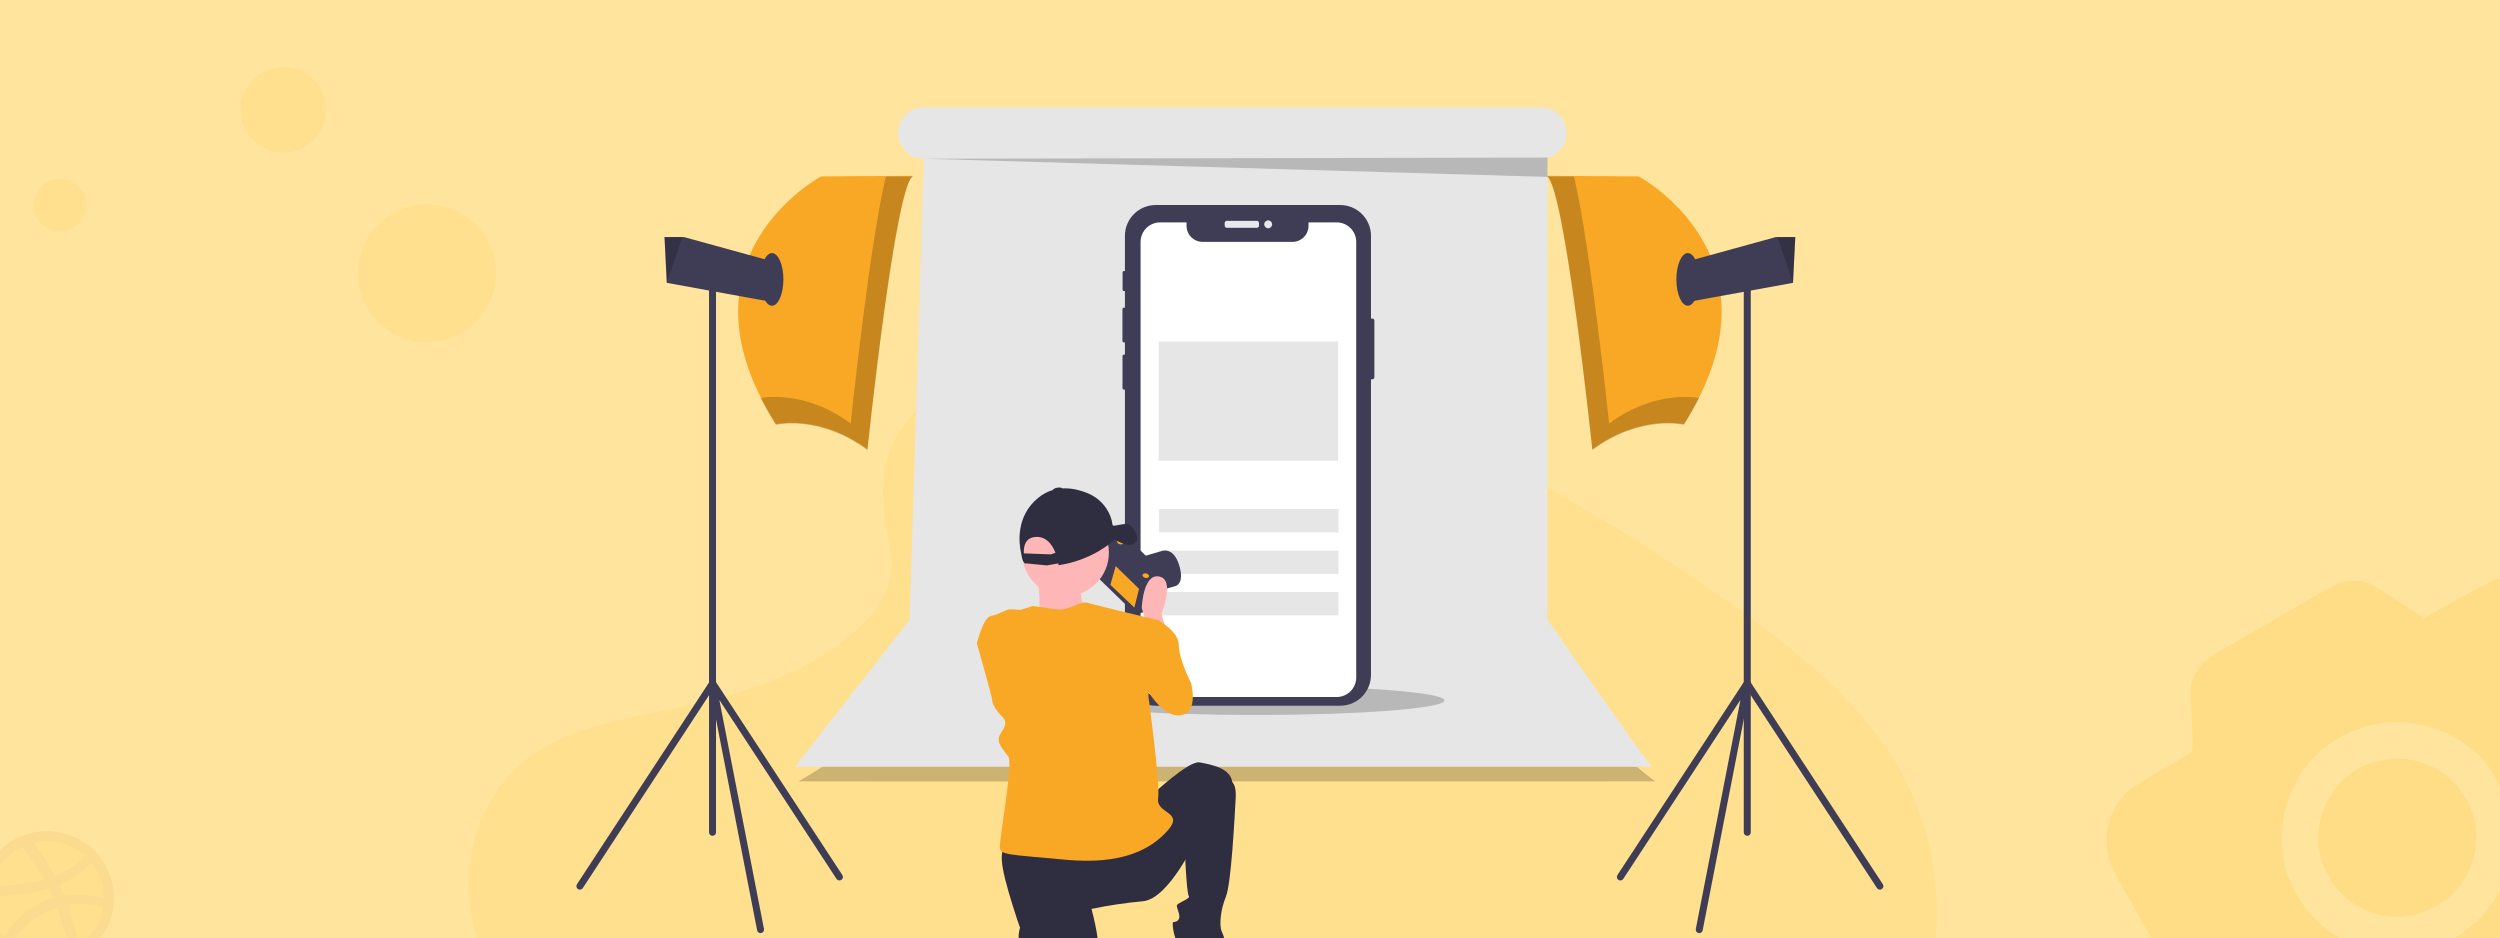 <svg width="373" height="140" viewBox="0 0 373 140" fill="none" xmlns="http://www.w3.org/2000/svg">
<rect x="0" y="0" width="373" height="140" fill="#808080" stroke="none"/>
<g clip-path="url(#clip0_4030_1734)">
<rect width="373" height="140" fill="#FFE49D"/>
<path opacity="0.1" d="M137.581 60.546C145.015 53.932 156.679 52.576 167.295 53.103C200.644 54.759 230.747 70.86 256.785 89.072C266.213 95.664 275.494 102.769 281.612 111.848C294.078 130.328 290.373 155.933 273.054 171.157C267.16 176.339 260.016 180.315 252.682 183.828C239.641 190.089 225.57 195.113 210.772 196.548C200.217 197.566 189.532 196.739 179.041 195.317C149.726 191.336 120.951 182.543 96.834 167.516C86.256 160.917 76.284 152.718 71.924 142.043C67.563 131.369 70.354 117.847 81.156 111.53C85.623 108.918 90.965 107.737 96.193 106.631C103.891 105 111.711 103.392 118.659 100.077C125.833 96.653 134.328 90.029 132.905 82.45C131.384 74.304 130.161 67.161 137.581 60.546Z" fill="#FFB800"/>
<path opacity="0.1" d="M63.7 51.087C69.389 51.087 74.001 46.475 74.001 40.785C74.001 35.096 69.389 30.485 63.7 30.485C58.011 30.485 53.399 35.096 53.399 40.785C53.399 46.475 58.011 51.087 63.7 51.087Z" fill="#FFB800"/>
<path opacity="0.1" d="M42.276 22.754C45.797 22.754 48.652 19.899 48.652 16.377C48.652 12.855 45.797 10 42.276 10C38.754 10 35.899 12.855 35.899 16.377C35.899 19.899 38.754 22.754 42.276 22.754Z" fill="#FFB800"/>
<path opacity="0.1" d="M8.924 34.526C11.091 34.526 12.848 32.769 12.848 30.602C12.848 28.435 11.091 26.678 8.924 26.678C6.757 26.678 5 28.435 5 30.602C5 32.769 6.757 34.526 8.924 34.526Z" fill="#FFB800"/>
<g opacity="0.09">
<path d="M6.99 124.666C8.836 124.667 10.641 125.215 12.175 126.241C13.71 127.267 14.905 128.725 15.611 130.43C16.317 132.136 16.502 134.013 16.142 135.823C15.781 137.634 14.892 139.297 13.587 140.602C12.281 141.907 10.618 142.796 8.808 143.156C6.997 143.516 5.121 143.331 3.415 142.625C1.71 141.919 0.252 140.723 -0.774 139.188C-1.8 137.654 -2.348 135.849 -2.348 134.003C-2.349 132.777 -2.108 131.562 -1.639 130.429C-1.17 129.295 -0.482 128.266 0.385 127.399C1.253 126.531 2.282 125.844 3.416 125.375C4.549 124.906 5.764 124.665 6.99 124.666Z" fill="#FFB800"/>
<path d="M6.989 144C5.012 143.998 3.079 143.409 1.437 142.309C-0.206 141.21 -1.486 139.647 -2.242 137.82C-2.997 135.993 -3.194 133.983 -2.807 132.044C-2.42 130.105 -1.467 128.324 -0.068 126.926C1.33 125.529 3.112 124.577 5.051 124.192C6.99 123.806 9 124.005 10.827 124.761C12.653 125.518 14.215 126.799 15.314 128.443C16.412 130.086 16.999 132.019 17 133.996C16.998 136.65 15.942 139.194 14.065 141.07C12.188 142.946 9.643 144 6.989 144ZM15.428 135.366C13.7 134.862 11.884 134.734 10.102 134.991C10.832 136.97 11.389 139.008 11.766 141.083C12.737 140.433 13.563 139.59 14.193 138.606C14.823 137.622 15.244 136.519 15.428 135.366ZM10.329 141.872C9.927 139.661 9.317 137.493 8.507 135.397C8.489 135.405 8.471 135.41 8.452 135.412C3.626 137.093 1.897 140.434 1.741 140.746C3.239 141.913 5.085 142.546 6.984 142.544C8.132 142.553 9.269 142.323 10.324 141.872H10.329ZM0.639 139.721C0.833 139.393 3.18 135.514 7.592 134.082C7.7 134.044 7.818 134.012 7.927 133.981C7.717 133.496 7.482 133.011 7.231 132.535C2.962 133.809 -1.184 133.754 -1.559 133.747C-1.559 133.833 -1.567 133.919 -1.567 134.004C-1.564 136.117 -0.779 138.154 0.639 139.721ZM-1.38 132.26C1.288 132.248 3.943 131.899 6.523 131.22C5.556 129.519 4.499 127.872 3.355 126.284C2.158 126.848 1.108 127.68 0.287 128.717C-0.535 129.753 -1.105 130.966 -1.38 132.26ZM4.987 125.706C6.159 127.299 7.226 128.967 8.178 130.7C11.22 129.559 12.502 127.837 12.66 127.619C11.097 126.231 9.079 125.465 6.989 125.468C6.314 125.473 5.643 125.555 4.987 125.711V125.706ZM13.606 128.607C13.426 128.851 11.994 130.688 8.835 131.978C9.03 132.385 9.226 132.799 9.405 133.214C9.468 133.362 9.53 133.511 9.594 133.652C12.44 133.291 15.264 133.87 15.546 133.925C15.525 131.983 14.84 130.106 13.606 128.606V128.607Z" fill="#C88400"/>
</g>
<g clip-path="url(#clip1_4030_1734)">
<path opacity="0.2" d="M136.198 98.278C136.198 98.278 136.607 106.472 119.148 116.579C119.148 116.579 119.127 116.624 246.955 116.579C246.955 116.579 232.36 106.199 231.405 94.59" fill="black"/>
<path d="M230.865 92.419V23.56C231.688 23.346 232.417 22.865 232.937 22.192C233.458 21.519 233.74 20.692 233.74 19.841C233.74 19.336 233.641 18.837 233.448 18.371C233.256 17.905 232.973 17.482 232.617 17.125C232.261 16.768 231.838 16.485 231.372 16.292C230.907 16.099 230.408 16 229.905 16H137.848C137.344 16 136.846 16.099 136.38 16.292C135.915 16.485 135.492 16.768 135.136 17.125C134.78 17.482 134.497 17.905 134.304 18.371C134.112 18.837 134.013 19.336 134.013 19.841C134.013 20.859 134.417 21.836 135.136 22.556C135.855 23.277 136.831 23.681 137.848 23.681H137.849L135.718 92.481L118.607 114.408C118.607 114.408 118.463 114.409 246.415 114.408C246.415 114.408 246.325 114.63 230.865 92.419Z" fill="#E6E6E6"/>
<path opacity="0.2" d="M187.338 106.672C202.904 106.672 215.522 105.7 215.522 104.501C215.522 103.302 202.904 102.331 187.338 102.331C171.773 102.331 159.154 103.302 159.154 104.501C159.154 105.7 171.773 106.672 187.338 106.672Z" fill="black"/>
<path opacity="0.2" d="M137.848 23.681L230.865 26.394L230.905 23.514L137.848 23.681Z" fill="black"/>
<path d="M205.055 47.831V56.297C205.055 56.375 205.024 56.45 204.969 56.505C204.913 56.56 204.839 56.592 204.76 56.592H204.551V100.695C204.55 101.915 204.066 103.086 203.204 103.949C202.343 104.812 201.174 105.296 199.955 105.296H172.433C171.829 105.296 171.232 105.177 170.674 104.946C170.117 104.715 169.61 104.376 169.184 103.948C168.757 103.521 168.419 103.014 168.188 102.456C167.957 101.897 167.838 101.299 167.838 100.695V58.139H167.686C167.631 58.139 167.578 58.117 167.539 58.078C167.5 58.039 167.478 57.986 167.478 57.931V53.113C167.478 53.085 167.483 53.058 167.494 53.033C167.504 53.008 167.52 52.984 167.539 52.965C167.558 52.946 167.581 52.93 167.607 52.92C167.632 52.909 167.659 52.904 167.686 52.904H167.838V51.089H167.685C167.627 51.089 167.572 51.066 167.531 51.025C167.49 50.983 167.467 50.928 167.468 50.87V46.117C167.468 46.06 167.491 46.004 167.531 45.964C167.572 45.923 167.627 45.9 167.685 45.9H167.838V43.422H167.683C167.657 43.422 167.632 43.417 167.609 43.407C167.585 43.398 167.564 43.384 167.546 43.366C167.528 43.348 167.514 43.326 167.504 43.303C167.494 43.279 167.489 43.254 167.489 43.229V40.635C167.489 40.584 167.51 40.535 167.546 40.498C167.582 40.462 167.631 40.441 167.683 40.441H167.838V35.189C167.838 33.969 168.322 32.799 169.184 31.936C170.046 31.074 171.214 30.589 172.433 30.589H199.955C201.173 30.589 202.342 31.074 203.204 31.936C204.066 32.799 204.55 33.969 204.551 35.189V47.535H204.76C204.839 47.535 204.913 47.567 204.969 47.622C205.024 47.677 205.055 47.752 205.055 47.831Z" fill="#3F3D56"/>
<path d="M187.52 32.949H183.048C182.867 32.949 182.72 33.095 182.72 33.276V33.663C182.72 33.844 182.867 33.991 183.048 33.991H187.52C187.7 33.991 187.847 33.844 187.847 33.663V33.276C187.847 33.095 187.7 32.949 187.52 32.949Z" fill="#E6E8EC"/>
<path d="M189.213 34.061C189.539 34.061 189.803 33.796 189.803 33.47C189.803 33.143 189.539 32.879 189.213 32.879C188.886 32.879 188.622 33.143 188.622 33.47C188.622 33.796 188.886 34.061 189.213 34.061Z" fill="#E6E8EC"/>
<path d="M202.35 36.099V101.076C202.349 101.85 202.042 102.593 201.495 103.14C200.949 103.687 200.207 103.995 199.434 103.995H173.089C172.706 103.995 172.326 103.92 171.972 103.774C171.618 103.627 171.297 103.412 171.026 103.141C170.755 102.87 170.54 102.548 170.394 102.194C170.247 101.84 170.172 101.46 170.173 101.076V36.099C170.173 35.716 170.248 35.336 170.395 34.982C170.541 34.628 170.756 34.306 171.027 34.035C171.298 33.764 171.619 33.549 171.973 33.402C172.327 33.255 172.706 33.18 173.089 33.18H177.032V33.686C177.032 34.324 177.285 34.935 177.735 35.386C178.185 35.837 178.796 36.09 179.433 36.09H192.831C193.468 36.09 194.079 35.837 194.529 35.386C194.979 34.935 195.232 34.324 195.232 33.686V33.18H199.434C199.817 33.18 200.196 33.255 200.55 33.402C200.904 33.548 201.225 33.764 201.496 34.035C201.767 34.306 201.982 34.628 202.128 34.982C202.275 35.336 202.35 35.716 202.35 36.099Z" fill="white"/>
<path d="M199.703 75.956H172.927V79.436H199.703V75.956Z" fill="#E6E6E6"/>
<path d="M199.703 82.143H172.927V85.624H199.703V82.143Z" fill="#E6E6E6"/>
<path d="M199.703 88.331H172.927V91.811H199.703V88.331Z" fill="#E6E6E6"/>
<path d="M199.65 50.95H172.873V68.738H199.65V50.95Z" fill="#E6E6E6"/>
<path d="M136.245 26.23L122.514 26.316C122.514 26.316 99.912 38.357 115.776 63.294C115.776 63.294 122.258 61.757 129.422 67.051C129.422 67.051 133.601 27.17 136.245 26.23Z" fill="#F9A826"/>
<path opacity="0.2" d="M132.16 26.355C129.7 36.645 126.919 63.183 126.919 63.183C120.519 58.453 114.667 59.175 113.491 59.383C114.184 60.757 114.947 62.096 115.776 63.393C115.776 63.393 122.258 61.856 129.422 67.151C129.422 67.151 133.601 27.269 136.245 26.33L132.16 26.355Z" fill="black"/>
<path d="M115.69 39.126L114.496 44.933L99.49 42.202L99.485 42.2L99.144 35.368H102.044L115.69 39.126Z" fill="#3F3D56"/>
<path opacity="0.2" d="M101.802 35.368L99.49 42.202L99.485 42.2L99.144 35.368H101.802Z" fill="black"/>
<path d="M115.179 45.616C116.121 45.616 116.884 43.857 116.884 41.688C116.884 39.518 116.121 37.759 115.179 37.759C114.237 37.759 113.473 39.518 113.473 41.688C113.473 43.857 114.237 45.616 115.179 45.616Z" fill="#3F3D56"/>
<path d="M106.309 124.705C106.24 124.705 106.172 124.692 106.109 124.666C106.046 124.639 105.988 124.601 105.94 124.552C105.891 124.504 105.853 124.446 105.827 124.383C105.801 124.32 105.787 124.252 105.787 124.183V41.688C105.787 41.549 105.842 41.416 105.94 41.319C106.038 41.221 106.17 41.166 106.309 41.166C106.447 41.166 106.579 41.221 106.677 41.319C106.775 41.416 106.83 41.549 106.83 41.688V124.183C106.83 124.252 106.817 124.32 106.79 124.383C106.764 124.446 106.726 124.504 106.677 124.552C106.629 124.601 106.571 124.639 106.508 124.666C106.445 124.692 106.377 124.705 106.309 124.705Z" fill="#3F3D56"/>
<path d="M113.472 139.223C113.351 139.223 113.234 139.181 113.141 139.104C113.048 139.027 112.984 138.92 112.961 138.801L105.797 102.026C105.774 101.907 105.793 101.784 105.85 101.678C105.908 101.572 106 101.488 106.112 101.443C106.224 101.397 106.348 101.392 106.464 101.428C106.579 101.464 106.678 101.539 106.745 101.64L125.679 130.558C125.755 130.674 125.781 130.815 125.753 130.951C125.725 131.086 125.644 131.205 125.529 131.281C125.413 131.357 125.272 131.384 125.137 131.356C125.001 131.327 124.883 131.247 124.807 131.131L107.329 104.437L113.985 138.601C113.998 138.669 113.998 138.738 113.984 138.805C113.97 138.872 113.944 138.936 113.905 138.993C113.867 139.05 113.818 139.099 113.761 139.137C113.704 139.174 113.64 139.201 113.573 139.214C113.54 139.22 113.506 139.223 113.472 139.223Z" fill="#3F3D56"/>
<path d="M86.521 132.733C86.427 132.733 86.335 132.707 86.254 132.659C86.173 132.611 86.107 132.542 86.063 132.459C86.018 132.376 85.997 132.283 86.001 132.189C86.005 132.095 86.034 132.003 86.085 131.925L105.873 101.693C105.948 101.578 106.067 101.497 106.202 101.469C106.337 101.441 106.478 101.468 106.594 101.544C106.709 101.62 106.79 101.738 106.818 101.873C106.847 102.009 106.82 102.15 106.745 102.266L86.957 132.497C86.91 132.569 86.845 132.629 86.769 132.67C86.693 132.711 86.608 132.733 86.521 132.733Z" fill="#3F3D56"/>
<path d="M230.755 26.23L244.486 26.316C244.486 26.316 267.088 38.357 251.224 63.294C251.224 63.294 244.742 61.757 237.578 67.051C237.578 67.051 233.399 27.17 230.755 26.23Z" fill="#F9A826"/>
<path opacity="0.2" d="M234.84 26.355C237.3 36.645 240.081 63.183 240.081 63.183C246.481 58.453 252.333 59.175 253.509 59.383C252.816 60.757 252.053 62.096 251.224 63.393C251.224 63.393 244.742 61.856 237.578 67.151C237.578 67.151 233.399 27.269 230.755 26.33L234.84 26.355Z" fill="black"/>
<path d="M251.31 39.126L252.504 44.933L267.509 42.202L267.515 42.2L267.856 35.368H264.956L251.31 39.126Z" fill="#3F3D56"/>
<path opacity="0.2" d="M265.198 35.368L267.509 42.202L267.515 42.2L267.856 35.368H265.198Z" fill="black"/>
<path d="M251.821 45.616C252.763 45.616 253.527 43.857 253.527 41.688C253.527 39.518 252.763 37.759 251.821 37.759C250.879 37.759 250.116 39.518 250.116 41.688C250.116 43.857 250.879 45.616 251.821 45.616Z" fill="#3F3D56"/>
<path d="M260.691 124.705C260.623 124.705 260.555 124.692 260.492 124.666C260.429 124.639 260.371 124.601 260.323 124.552C260.274 124.504 260.236 124.446 260.21 124.383C260.183 124.32 260.17 124.252 260.17 124.183V41.688C260.17 41.549 260.225 41.416 260.323 41.319C260.42 41.221 260.553 41.166 260.691 41.166C260.83 41.166 260.962 41.221 261.06 41.319C261.158 41.416 261.213 41.549 261.213 41.688V124.183C261.213 124.252 261.199 124.32 261.173 124.383C261.147 124.446 261.108 124.504 261.06 124.552C261.012 124.601 260.954 124.639 260.891 124.666C260.828 124.692 260.76 124.705 260.691 124.705Z" fill="#3F3D56"/>
<path d="M253.528 139.223C253.494 139.223 253.46 139.22 253.427 139.214C253.292 139.187 253.172 139.108 253.095 138.993C253.017 138.878 252.989 138.737 253.015 138.601L259.671 104.437L242.193 131.131C242.156 131.188 242.107 131.237 242.051 131.276C241.994 131.315 241.93 131.342 241.863 131.356C241.796 131.37 241.727 131.37 241.66 131.357C241.593 131.345 241.529 131.319 241.471 131.281C241.414 131.243 241.365 131.195 241.326 131.138C241.288 131.082 241.261 131.018 241.247 130.951C241.233 130.884 241.232 130.814 241.245 130.747C241.258 130.68 241.284 130.615 241.321 130.558L260.255 101.64C260.322 101.539 260.421 101.464 260.536 101.428C260.652 101.392 260.776 101.397 260.888 101.443C261 101.488 261.092 101.572 261.15 101.678C261.207 101.784 261.226 101.907 261.203 102.026L254.039 138.801C254.016 138.92 253.952 139.027 253.859 139.104C253.766 139.181 253.649 139.223 253.528 139.223Z" fill="#3F3D56"/>
<path d="M280.479 132.733C280.392 132.733 280.307 132.711 280.231 132.67C280.155 132.629 280.09 132.569 280.043 132.497L260.255 102.266C260.18 102.15 260.153 102.009 260.182 101.873C260.21 101.738 260.291 101.62 260.406 101.544C260.522 101.468 260.663 101.441 260.798 101.469C260.933 101.497 261.052 101.578 261.127 101.693L280.915 131.925C280.966 132.003 280.995 132.095 280.999 132.189C281.003 132.283 280.982 132.376 280.937 132.459C280.893 132.542 280.827 132.611 280.746 132.659C280.665 132.707 280.573 132.733 280.479 132.733Z" fill="#3F3D56"/>
<path d="M171.616 88.494L175.351 87.453C175.351 87.453 176.815 87.16 175.921 84.299C175.026 81.437 173.253 82.238 173.253 82.238L169.939 83.202L168.631 83.607L170.472 86.193L170.626 87.916L171.616 88.494Z" fill="#3F3D56"/>
<path d="M164.397 80.933L163.225 85.621L169.231 91.449L169.747 91.579L171.124 91.191L172.296 86.504L171.109 85.253L172.323 84.935L169.733 82.418L168.382 82.702L167.298 81.624L168.029 81.331L168.098 81.055L167.212 80.357L164.397 80.933Z" fill="#3F3D56"/>
<path d="M170.024 87.545L169.248 90.647L165.669 87.26L166.565 84.114L170.024 87.545Z" fill="#F9A826"/>
<path d="M164.397 80.933L164.233 81.591L170.205 87.408L170.721 87.537L172.055 87.175L172.129 87.174L172.296 86.504L171.109 85.253L172.323 84.935L169.733 82.418L168.382 82.702L167.298 81.624L168.029 81.331L168.098 81.055L167.212 80.357L164.397 80.933Z" stroke="#3F3D56" stroke-miterlimit="10"/>
<path d="M167.638 80.995C167.683 80.814 167.504 80.614 167.238 80.547C166.972 80.48 166.719 80.573 166.674 80.753C166.629 80.934 166.808 81.135 167.074 81.202C167.34 81.268 167.593 81.176 167.638 80.995Z" fill="#F9A826"/>
<path d="M171.432 86.012C171.477 85.831 171.298 85.63 171.032 85.564C170.765 85.497 170.513 85.589 170.468 85.77C170.422 85.951 170.602 86.152 170.868 86.219C171.134 86.285 171.386 86.193 171.432 86.012Z" fill="#F9A826"/>
<path d="M174.098 94.334L173.283 91.56C173.283 91.56 175.401 86.503 172.957 86.013C170.513 85.524 170.35 90.744 170.35 90.744L171.328 93.844L174.098 94.334Z" fill="#FFB6B6"/>
<path d="M158.972 88.941C162.547 88.941 165.445 86.04 165.445 82.46C165.445 78.881 162.547 75.98 158.972 75.98C155.398 75.98 152.5 78.881 152.5 82.46C152.5 86.04 155.398 88.941 158.972 88.941Z" fill="#FFB6B6"/>
<path d="M161.066 87.035C161.066 87.035 161.447 91.8 162.399 92.181C163.351 92.562 152.12 95.231 152.12 95.231L154.975 91.991C154.975 91.991 155.546 87.035 154.213 85.891L161.066 87.035Z" fill="#FFB6B6"/>
<path d="M170.187 92.865L172.794 92.539C172.794 92.539 175.89 94.17 175.89 96.291C175.89 98.412 177.682 101.838 177.682 101.838C177.682 101.838 178.986 106.406 176.053 106.732C173.12 107.059 170.513 101.838 170.513 101.838L170.187 92.865Z" fill="#F9A826"/>
<path d="M171.654 118.805C171.654 118.805 177.356 113.421 178.986 113.748C180.615 114.074 183.874 114.563 183.874 117.01C183.874 119.458 178.497 125.168 178.497 125.168C178.497 125.168 174.424 134.14 170.513 134.467C167.941 134.7 165.384 135.082 162.855 135.609C162.855 135.609 164.648 142.134 163.67 143.929C162.692 145.724 158.945 147.844 158.619 147.681C158.293 147.518 153.731 143.276 151.776 137.24C149.821 131.204 148.517 126.636 150.31 126.31C152.102 125.983 171.654 118.805 171.654 118.805Z" fill="#2F2E41"/>
<path d="M183.385 116.521C183.385 116.521 184.525 116.358 184.363 119.131C184.2 121.905 183.711 131.856 182.896 133.814C182.081 135.772 181.919 138.056 182.244 138.872C182.57 139.687 183.222 140.992 182.081 141.156C180.941 141.319 176.216 140.666 175.727 140.503C175.238 140.34 174.749 137.566 175.075 137.566C175.401 137.566 176.216 137.403 175.89 136.261C175.564 135.119 175.401 135.119 175.89 134.793C176.379 134.467 177.682 133.977 177.356 133.651C177.031 133.325 176.705 125.657 176.705 125.657L183.385 116.521Z" fill="#2F2E41"/>
<path d="M181.756 140.666C181.756 140.666 184.525 139.85 184.851 141.645C184.851 141.645 185.34 144.418 183.222 145.397C181.855 146.044 180.547 146.808 179.312 147.681C179.312 147.681 175.89 148.986 175.727 147.355C175.564 145.724 176.379 139.85 176.379 139.85L181.756 140.666Z" fill="#2F2E41"/>
<path d="M163.344 142.624L158.13 138.382C158.13 138.382 159.108 143.603 157.804 144.582L157.209 146.324L158.876 147.69C158.876 147.69 163.996 146.866 163.344 142.624Z" fill="#2F2E41"/>
<path d="M156.012 135.446C156.012 135.446 159.434 136.424 158.945 139.85C158.456 143.276 157.829 146.999 157.829 146.999C157.829 146.999 157.642 156.165 155.198 156.817C152.754 157.47 152.102 156.165 152.102 156.165C152.102 156.165 149.324 149.002 150.147 146.866C151.143 144.28 152.578 141.376 152.102 140.503C151.633 139.644 152.428 134.956 156.012 135.446Z" fill="#2F2E41"/>
<path d="M154.057 90.418C154.057 90.418 155.36 90.581 157.479 90.907C159.597 91.234 161.063 89.602 162.204 89.929C163.344 90.255 172.794 92.539 172.794 92.539L171.328 103.796C171.328 103.796 173.12 116.847 172.794 119.131C172.468 121.415 176.705 121.089 174.261 123.862C171.817 126.636 167.58 129.083 158.945 128.267C150.31 127.452 149.169 127.615 149.169 126.31C149.169 125.004 151.124 113.911 150.472 112.932C149.821 111.953 148.517 110.811 149.169 109.669C149.821 108.527 150.472 107.874 149.495 106.896C148.517 105.917 148.028 104.938 148.028 104.448C148.028 103.959 145.747 95.965 145.747 95.965C145.747 95.965 146.725 92.049 147.866 91.886C149.006 91.723 149.984 90.907 150.798 90.907C151.613 90.907 152.102 91.071 152.591 90.907L154.057 90.418Z" fill="#F9A826"/>
<path d="M169.682 80.187C169.598 79.81 169.187 78.55 168.353 78.242C167.743 78.017 166.607 78.493 166.042 78.414L165.969 78.206C165.92 77.798 165.819 77.397 165.666 77.015C165.367 76.251 164.918 75.556 164.344 74.97C163.77 74.385 163.084 73.921 162.327 73.607C160.464 72.827 157.517 72.183 154.96 74.226C151.449 77.033 152.068 81.233 152.323 82.398C152.365 82.592 152.402 82.788 152.432 82.985C152.589 84.011 153.043 84.133 153.043 84.133C153.043 84.133 153.033 84.104 153.017 84.05L156.189 84.359L157.904 84.066C157.933 84.234 157.944 84.333 157.944 84.333C162.948 83.567 165.86 80.928 166.333 80.47C166.749 80.746 167.523 81.197 168.274 81.296C169.374 81.441 169.765 80.564 169.682 80.187ZM156.788 82.711L152.758 82.564C152.701 81.463 152.985 80.175 154.605 80.109C156.167 80.046 157.019 81.317 157.471 82.481L156.788 82.711Z" fill="#2F2E41"/>
<path d="M157.841 73.293C158.229 73.227 158.523 73.054 158.498 72.907C158.473 72.76 158.138 72.695 157.75 72.761C157.362 72.827 157.068 73 157.093 73.147C157.118 73.294 157.453 73.36 157.841 73.293Z" fill="#2F2E41"/>
</g>
<path fill-rule="evenodd" clip-rule="evenodd" d="M338.918 92.671C348.131 87.332 348.569 87.099 349.647 86.85C350.272 86.706 351.23 86.624 351.783 86.659C352.327 86.68 353.085 86.832 353.453 86.993C353.813 87.139 355.828 88.376 361.694 92.188L366.696 89.418C370.129 87.515 371.915 86.582 372.391 86.484C372.775 86.4 373.687 86.306 374.434 86.268C375.25 86.249 376.389 86.379 377.344 86.634C378.532 86.951 379.246 87.266 380.203 87.933C380.92 88.424 381.911 89.288 382.404 89.869C383.207 90.782 384.429 92.83 392.52 106.844C400.509 120.681 401.782 122.955 402.22 124.158C402.535 125.078 402.733 126.104 402.811 127.16C402.879 128.301 402.795 129.215 402.516 130.301C402.218 131.456 401.884 132.141 401.202 133.144C400.703 133.884 399.852 134.868 399.323 135.35C398.446 136.152 395.794 137.702 372.71 151.03C349.627 164.357 346.958 165.878 345.825 166.237C345.143 166.454 343.881 166.691 343.022 166.774C341.85 166.86 341.082 166.792 339.847 166.463C338.613 166.133 337.913 165.809 336.934 165.136C336.225 164.66 335.234 163.796 334.741 163.215C333.938 162.302 332.716 160.254 324.625 146.24C316.619 132.373 315.363 130.129 314.925 128.926C314.629 128.074 314.401 126.927 314.321 125.97C314.222 124.808 314.306 124.032 314.638 122.798C314.969 121.564 315.295 120.865 315.97 119.885C316.448 119.176 317.162 118.331 317.525 118.004C317.923 117.636 319.988 116.365 322.53 114.898C326.15 112.807 326.902 112.334 327.057 111.989C327.187 111.737 327.174 109.836 327.01 107.335C326.873 105.014 326.816 102.766 326.876 102.357C326.935 101.949 327.174 101.202 327.428 100.721C327.674 100.225 328.202 99.467 328.596 99.024C329.27 98.28 329.883 97.907 338.918 92.671ZM345.114 113.129C344.747 113.518 344.084 114.314 343.667 114.889C343.25 115.464 342.569 116.604 342.174 117.422C341.771 118.226 341.227 119.74 340.968 120.794C340.71 121.848 340.465 123.267 340.421 123.942C340.392 124.608 340.411 125.836 340.49 126.656C340.555 127.484 340.784 128.768 340.981 129.519C341.236 130.473 341.672 131.5 342.456 132.995C343.376 134.725 343.778 135.319 344.679 136.334C345.284 137.007 346.297 137.976 346.923 138.48C347.549 138.984 348.726 139.76 349.555 140.206C350.439 140.679 351.863 141.234 353.051 141.551C354.146 141.843 355.63 142.127 356.366 142.174C357.103 142.221 358.378 142.212 359.199 142.132C360.028 142.066 361.284 141.852 361.983 141.665C362.683 141.477 363.949 141.041 364.768 140.686C365.871 140.207 366.625 139.772 367.65 139.023C368.412 138.465 369.451 137.569 369.964 137.057C370.476 136.545 371.289 135.564 371.76 134.879C372.24 134.209 372.886 133.108 373.213 132.447C373.541 131.786 374.025 130.405 374.315 129.372C374.582 128.333 374.855 126.759 374.894 125.871C374.948 124.975 374.899 123.626 374.801 122.876C374.703 122.126 374.478 120.919 374.292 120.22C374.015 119.16 373.708 118.492 372.516 116.427C371.264 114.258 370.921 113.767 370.004 112.861C369.426 112.27 368.397 111.409 367.712 110.939C367.042 110.461 365.988 109.83 365.396 109.522C364.79 109.223 363.485 108.738 362.49 108.447C361.494 108.156 359.94 107.854 359.049 107.778C358.144 107.711 356.783 107.709 356.024 107.794C355.256 107.863 353.888 108.122 353.009 108.374C351.851 108.689 350.852 109.108 349.511 109.823C348.326 110.468 347.288 111.126 346.714 111.634C346.212 112.062 345.481 112.74 345.114 113.129ZM351.649 114.824C352.202 114.485 353.223 114.033 353.911 113.793C354.668 113.533 355.9 113.313 356.897 113.23C358.054 113.152 359.105 113.233 360.166 113.466C361.017 113.644 362.282 114.094 362.998 114.447C363.706 114.786 364.805 115.528 365.427 116.094C366.297 116.85 366.816 117.475 367.548 118.606C368.239 119.702 368.621 120.465 368.903 121.364C369.119 122.046 369.346 123.154 369.401 123.83C369.456 124.507 369.433 125.661 369.37 126.405C369.284 127.143 368.997 128.352 368.712 129.087C368.435 129.836 367.881 130.924 367.466 131.537C367.043 132.135 366.352 132.986 365.905 133.441C365.378 133.961 364.543 134.562 363.538 135.142C362.533 135.722 361.595 136.146 360.881 136.342C360.263 136.501 359.166 136.683 358.451 136.741C357.728 136.785 356.486 136.716 355.707 136.595C354.928 136.474 353.769 136.14 353.133 135.858C352.491 135.599 351.48 135.042 350.882 134.621C350.284 134.199 349.405 133.428 348.923 132.9C348.254 132.185 347.824 131.508 347.185 130.265C346.529 128.991 346.264 128.259 346.054 127.18C345.916 126.395 345.825 125.11 345.87 124.336C345.922 123.539 346.18 122.21 346.452 121.384C346.766 120.358 347.251 119.389 347.882 118.435C348.402 117.662 349.259 116.656 349.752 116.214C350.246 115.772 351.102 115.139 351.649 114.824Z" fill="#FFB800" fill-opacity="0.15"/>
</g>
<defs>
<clipPath id="clip0_4030_1734">
<rect width="373" height="140" fill="white"/>
</clipPath>
<clipPath id="clip1_4030_1734">
<rect width="195" height="141" fill="white" transform="translate(86 16)"/>
</clipPath>
</defs>
</svg>
